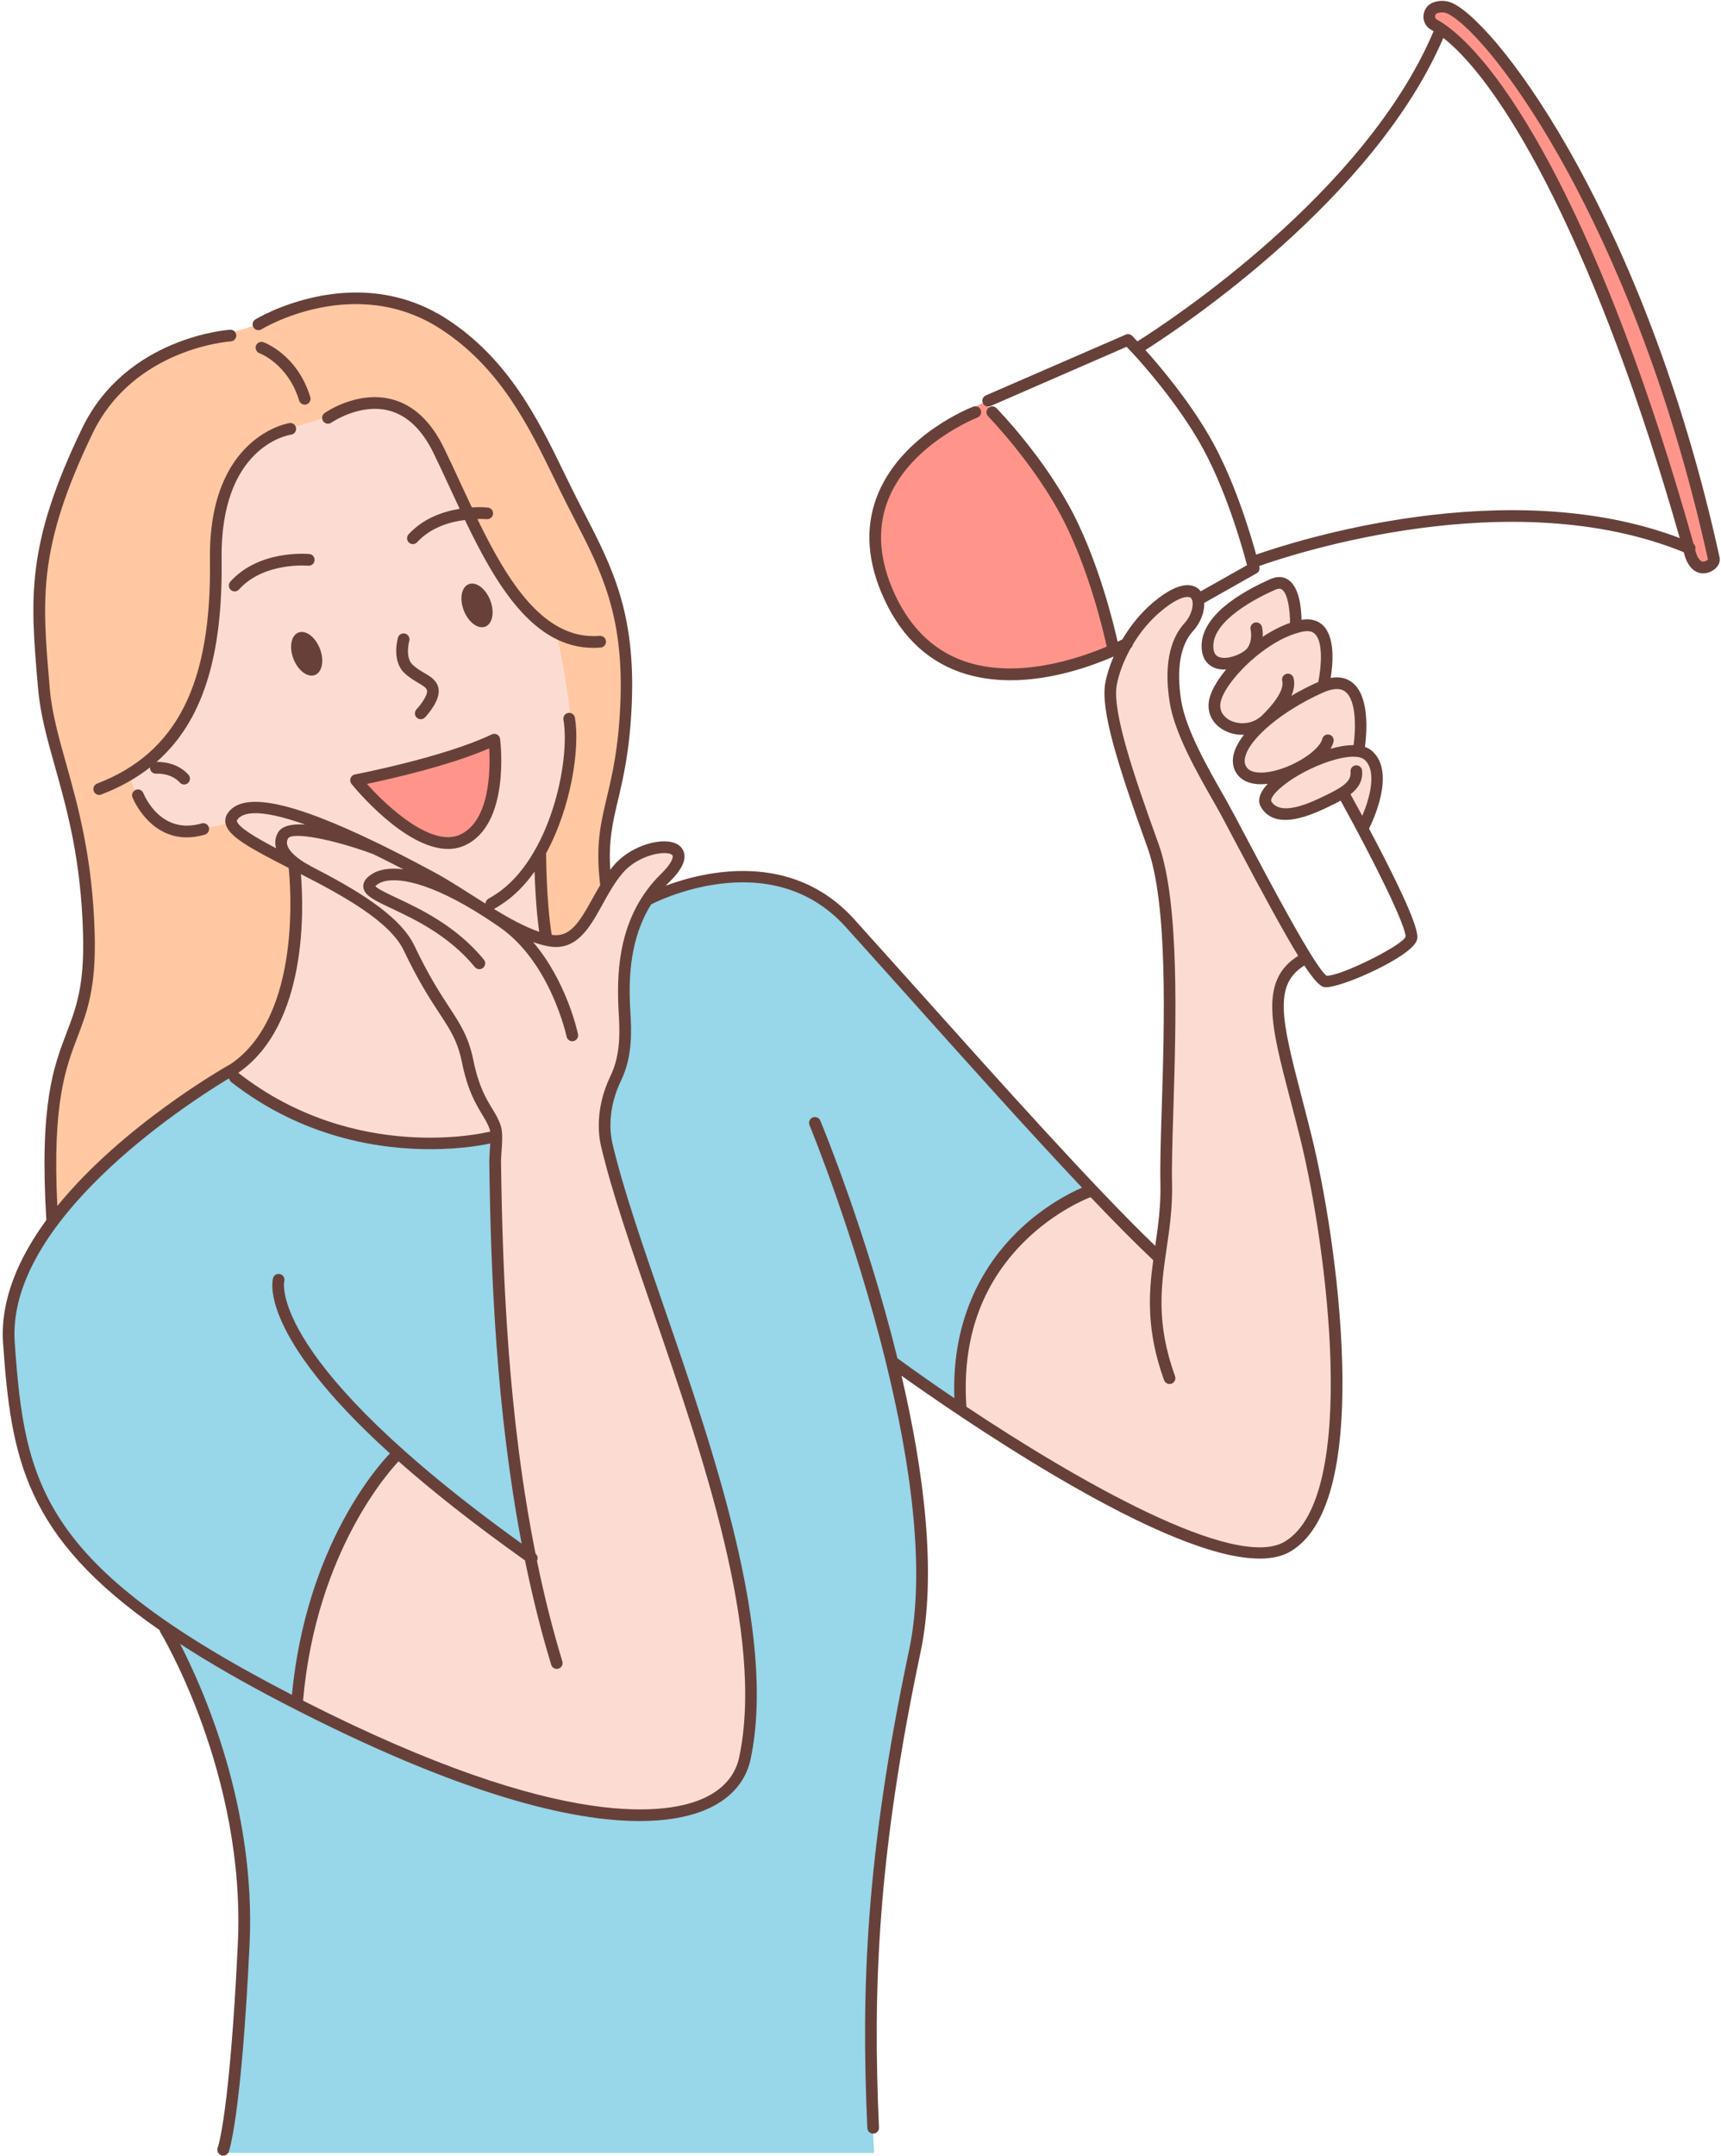 <?xml version="1.0" encoding="UTF-8"?>
<!DOCTYPE svg PUBLIC '-//W3C//DTD SVG 1.0//EN'
          'http://www.w3.org/TR/2001/REC-SVG-20010904/DTD/svg10.dtd'>
<svg height="2589.0" preserveAspectRatio="xMidYMid meet" version="1.0" viewBox="-3.3 -0.9 2068.2 2589.0" width="2068.2" xmlns="http://www.w3.org/2000/svg" xmlns:xlink="http://www.w3.org/1999/xlink" zoomAndPan="magnify"
><g id="change1_1"
  ><path d="M2027.8,663.7c-0.6-2.2-1.2-4.5-1.9-6.7c-99.3-354-217.3-568.5-297.7-623.2c-2.8-1.9-5.6-3.6-8.3-5.2 c-8.5-4.7-7.3-17.3,1.9-20.4c2.5-0.8,5-1.3,7.6-1.3c3.7,0,7.4,0.9,10.7,2.6c57.7,29.8,229.2,265.7,316,660.3c1,4.6-3.8,8.6-8.2,10 c-1.6,0.5-3,0.8-4.4,0.8C2035.5,680.7,2030.3,672.8,2027.8,663.7z M1180.8,482.7l-0.3-0.8c-9.1,4-178.4,80.8-118.4,225.7 c62.5,150.9,221.5,95.2,272.9,72.4l-0.7-2.3c0,0-17-85.1-53-156.1c-34.7-68.3-101.4-138.4-101.4-138.4L1180.8,482.7z M424.7,936 c0,0,76.4,94.7,127.4,72c51-22.7,38.7-120.7,38.7-120.7C532.7,915.4,424.7,936,424.7,936z" fill="#FF958A"
  /></g
  ><g id="change2_1"
  ><path d="M395.9,498.8c18.7-10.7,86.7-43.3,127.8,40.7c38.7,79.1,77.5,185.5,142.4,219.5l-1.6,1.2 c0,0,23.1,103.5,18.3,141.6l-1.2-0.1c-2.8,37.7-15,84.6-36.9,122.8l1.1,0.6c0,0,0,58.7,7.3,101.4l-0.3,1.3c1.7,0.4,3.4,0.7,5,1 c34.7,5.8,46.9-32.1,67.5-65.7l-0.5-0.3c-11-87.1,19-100.1,24-218.1c5-118.1-29-172.1-65-243.2s-69-158.1-154.1-213.1 c-99.3-64.3-203.4-10.7-220.4-1.1c0,0-0.1,0-0.1,0c-23.2,9.5-50.6,14.8-56.5,15.9l0.3,1.8c-36.6,7.2-112.9,31.5-151.6,111.8 c-67.7,140.6-61,202.8-52,308.9c6.6,77.8,50,147.1,54,295.2s-59,102.1-44,344.2l1,0.7c65.6-87.6,172.2-156,205.1-175.9l0,0.1 c109.4-56.7,84.7-250.8,84.7-250.8l0.8-1.6c-39.6-20.2-73.4-37.6-76.9-50.9l-51.1,9.3c-43.8,1.8-60.7-41.6-60.7-41.6l-1-0.7 c-3.2-7.8-5.8-15.5-8.5-23.9c76.9-46.4,104.8-132.5,103-258.5c-1.6-119.6,58.7-147.7,80.1-154.2l4.4-1.1 C356.9,511.3,378.1,505.2,395.9,498.8z" fill="#FFC8A2"
  /></g
  ><g id="change3_1"
  ><path d="M1499.3,783.9c-0.9,0.8-1.8,1.5-2.6,2.3c-14.4,11-48.4,19.3-48.8-10.6c-0.5-30.5,38.5-55.4,68.6-69.9 c3.5-1.7,6.8-3.2,10-4.6c29.5-13.1,27.7,47.4,27.5,51.3C1535.6,757.7,1516.1,769.7,1499.3,783.9z M1586.9,823.2L1586.9,823.2 c0,0,19.5-81.1-25.5-72.6c-2.5,0.5-5,1.1-7.5,1.8c-18.3,5.3-37.9,17.3-54.6,31.5c-0.7,0.8-1.6,1.6-2.6,2.3 c-21.9,19.1-38.5,41.7-40.3,57c-3.4,28.3,36.7,42.4,60.5,21.5l0.5,0.6c17.4-14.8,40.6-29.2,66.1-40.6 C1584.6,824.1,1585.8,823.6,1586.9,823.2z M1559.1,921.1c23.8-12.8,52.2-22.2,70.2-19.6l0.2-1.3c0,0,17.3-100.2-42.5-77 c-1.1,0.4-2.3,0.9-3.5,1.4c-25.5,11.4-48.7,25.8-66.1,40.6c-26.3,22.5-39.5,45.7-27.5,60.5c11.9,14.6,43.7,8.1,68.8-5.3 L1559.1,921.1z M1611.5,952.7c0,0,9.4,16.9,21.8,40.2l2.2-1.2c0,0,32-61,6-85.1c-3-2.8-7.2-4.5-12.2-5.2 c-17.9-2.6-46.4,6.8-70.2,19.6c-26.7,14.4-47.4,33.2-40.7,44.2c15,24.3,56.5,4,74-4.5c5.7-2.8,11.6-5.6,16.7-8.8L1611.5,952.7z M645.8,1025.1l-1.1-0.6c-12.9,22.6-29.2,42.1-48.9,54.9c-2.8,1.8-5.8,3.6-8.8,5.3l-10.3,5.9c2.1,1.3,4.2,2.6,6.4,4 c24.4,15,49,28.5,69.8,33.3l0.3-1.3C645.8,1083.8,645.8,1025.1,645.8,1025.1z M256,671.1c1.8,126-27.1,211.9-104,258.2 c2.7,8.4,5.9,17.7,9,25.5l1.4-0.6c0,0,17.5,45.3,61.2,43.5l50.9-10.6c-0.7-2.3-0.4-4.6,0.9-6.7c18.7-30.3,107.3,6,173,38 c29.2,14.2,53.9,27.7,65.8,34.1c16.3,8.7,35.3,21.1,54.8,33.5c0.2,0.1,0.3,0.2,0.5,0.3c2.3,1.4,4.6,2.8,6.9,4.3l10.3-5.9 c3-1.7,6-3.5,8.8-5.3c19.7-12.8,36-32.3,48.9-54.9c21.9-38.2,34.2-85.2,36.9-122.8l1.2,0.1c6-39-17-142.1-17-142.1l0.3-0.6 c-65-34-103.7-140.4-142.4-219.5c-41.1-84-109.2-52.5-127.9-41.7c-17.8,6.4-41.1,13-57.4,17.5l0.2,0.6 C317.2,522.3,254.4,551.5,256,671.1z M424.7,936c0,0,108.1-20.7,166.1-48.7c0,0,12.3,98.1-38.7,120.7 C501,1030.8,424.7,936,424.7,936z M448.5,1018.5L448.5,1018.5c-65.6-32.1-154.3-68.3-173-38c-1.3,2.1-1.6,4.4-0.9,6.7 c3.5,13.4,36.9,30.1,76.5,50.4c4.1,2.1,8.3,4.2,12.6,6.4l0.1-0.2c-6.8-3.6-37.7-21.2-27.2-40.8 C347.9,981.6,443.9,1016.8,448.5,1018.5z M363.7,1043.8c50.6,26,107.2,57.4,124.7,94c38.7,81.5,60.4,87.1,70.4,136.1 c10,49,26.1,58.8,33,79.1c3.3,9.7-0.1,30.8,0,41c1.6,121.7,7,300.6,42.2,475c-65.6-46.4-117-87.5-157.3-123.4l-5,2.6 c0,0-102.1,100.1-118.1,296.2l-0.5,1c360.7,184.3,520.9,150.5,538.8,65.1c44-210.1-123-552.7-166.1-736.5c-4.6-19.7-4-49,11-80.1 c15-31,11-65.2,10-87.1c-1.5-33.6-0.5-84.5,28.6-128.4c5.7-8.5,12.4-16.8,20.4-24.7c49-48-25-47-56-11c-5.4,6.3-10.2,13.2-14.5,20.3 c-20.7,33.7-32.8,71.5-67.5,65.7c-1.6-0.3-3.3-0.6-5-1c-20.9-4.8-45.4-18.3-69.8-33.3c-2.2-1.3-4.3-2.6-6.4-4 c-2.3-1.4-4.6-2.9-6.8-4.3c-0.2-0.1-0.3-0.2-0.5-0.3c-19.6-12.4-38.5-24.8-54.8-33.5c-11.9-6.4-36.6-19.8-65.8-34.1l0,0 c-4.6-1.7-100.6-36.8-111.9-15.7c-10.5,19.6,20.4,37.2,27.2,40.8L363.7,1043.8z M1388.3,1508.1c-22.3-20.8-49.8-48.8-80.2-80.8 l-2.8,2.7c0,0-168.1,60-154.1,259.2l-1.3,1.9c117.3,78.6,326.7,206.2,394.5,165.2c96.1-58,52-368.2,22-490.3s-58-186.4,0-216.5 l0.1-0.1c-32.7-51.9-87.1-159.3-102.2-185.7c-20-35-49-84.4-55-122.1c-7-43.5,0.5-72.6,16-89.6c9.1-9.9,13.3-23.7,11.1-32.9 c-3-12.7-17.8-17-48.2,7.9c-16.1,13.2-28.7,29.3-37.9,45.5c-10,17.5-16.1,34.8-18.4,48.4c-5.5,31.5,16.3,99.4,50.4,193.5 s14,323.5,16,405.6c0.8,32.5-4.1,60.4-8,88.3L1388.3,1508.1z M593.2,1365.1c0-4.7-0.4-9-1.4-12.1c-6.9-20.3-23-30-33-79.1 c-10-49-31.7-54.6-70.4-136.1c-17.5-36.7-74-68-124.7-94c-4.2-2.1-8.4-4.3-12.6-6.4l-0.8,1.6c0,0,23.7,187-78.8,247.6 C396.7,1392.1,543.4,1375,593.2,1365.1z" fill="#FCDCD2"
  /></g
  ><g id="change4_1"
  ><path d="M1045.6,2554.8l1.5,30H263.8c7.9-41.3,19.6-120.4,25.8-250.2c10-208.1-94.1-378.3-94.1-378.3l1.2-1.8 c38.7,26.5,85.7,54.2,142.9,83.8c4.6,2.4,9,4.7,13.5,7c360.7,184.3,520.9,150.5,538.8,65.1c44-210.1-123-552.7-166.1-736.5 c-4.6-19.7-4-49,11-80.1c15-31,11-65.2,10-87.1c-1.5-33.6-0.5-84.5,28.6-128.4l1.1,0.7c0,0,145.4-77.4,241.5,28.7 c79.3,87.6,197.9,222.3,290,319.5l-2.8,2.7c0,0-168.1,60-154.1,259.2l-1.3,1.9c-45.5-30.5-77.2-53.6-81.3-56.6 c28.9,117.8,48.4,249.4,27.5,347.9c-50,236.2-58,396.3-50,572.4L1045.6,2554.8z M591.8,1394c-0.1-7,1.5-18.9,1.4-28.9 c-49.8,9.9-196.5,27-321.7-78.4c-1.9,1.1-3.9,2.2-5.9,3.3l0-0.1c-33,19.9-139.6,88.3-205.1,175.9c-33.7,45-56.6,95.2-53,146.4 c9.7,137.7,24.7,229.8,189.4,342.4v0c38.7,26.5,85.7,54.2,142.9,83.8c4.6,2.4,9,4.7,13.5,7l0.5-1c16-196.1,118.1-296.2,118.1-296.2 l5-2.6c40.3,36,91.8,77.1,157.3,123.4C598.8,1694.6,593.3,1515.7,591.8,1394z" fill="#98D6EA"
  /></g
  ><g id="change5_1"
  ><path d="M344.6,507.2c3.9-0.5,7.4,2.1,7.9,6c0.5,3.8-2.1,7.4-5.9,7.9c-3.5,0.5-85.4,14.2-83.6,149.9 c1.6,116.7-22.9,194.8-78.2,243.2c5.4-0.2,25,0.4,38.4,15.4c2.6,2.9,2.3,7.3-0.5,9.9c-1.3,1.2-3,1.8-4.7,1.8c-1.9,0-3.8-0.8-5.2-2.3 c-10.8-12-28.1-10.7-28.2-10.7c-3.8,0.3-7.2-2.5-7.6-6.4c0-0.4,0-0.8,0-1.2c-16.9,13.3-36.4,24.1-58.6,32.6 c-0.8,0.3-1.7,0.5-2.5,0.5c-2.8,0-5.5-1.7-6.5-4.5c-1.4-3.6,0.4-7.7,4-9.1c95.9-36.9,137.7-119.8,135.6-269 C247,522.6,343.7,507.3,344.6,507.2z M239.1,988c-49.5,14.5-69.2-34.2-70.1-36.3c-1.4-3.6-5.4-5.4-9.1-4c-3.6,1.4-5.4,5.4-4,9.1 c0.2,0.5,19.1,48,65.2,48c6.7,0,14-1,21.8-3.3c3.7-1.1,5.8-5,4.8-8.7C246.7,989.1,242.8,987,239.1,988z M483.7,760.1 c-3.7-1.1-7.6,1-8.7,4.7c-0.3,1.1-8.1,28.1,8,42.9c5.7,5.3,11.7,8.8,16.4,11.6c6.5,3.8,9.9,6,10.5,9.3c0.9,4.9-6.8,16.2-12.7,22.5 c-2.6,2.8-2.5,7.2,0.3,9.9c1.4,1.3,3.1,1.9,4.8,1.9c1.9,0,3.7-0.7,5.1-2.2c3.2-3.4,18.8-20.8,16.3-34.6c-1.8-9.8-9.6-14.4-17.1-18.8 c-4.6-2.7-9.4-5.5-14-9.8c-8-7.4-5.6-23.2-4-28.7C489.5,765.1,487.4,761.2,483.7,760.1z M368.5,664.5c-2.4-0.2-60.4-5.4-95,33.2 c-2.6,2.9-2.3,7.3,0.5,9.9c1.3,1.2,3,1.8,4.7,1.8c1.9,0,3.8-0.8,5.2-2.3c29.8-33.2,82.6-28.7,83.2-28.6c3.8,0.4,7.3-2.5,7.6-6.3 C375.1,668.2,372.3,664.8,368.5,664.5z M581.5,622.6c3.9,0.4,7.3-2.4,7.7-6.2c0.4-3.8-2.3-7.3-6.2-7.7c-0.8-0.1-8.4-0.9-19.3-0.2 c-4.5-9.5-8.9-19.1-13.3-28.5c-7-15.3-13.7-29.7-20.5-43.5c-15.6-31.8-36.6-51.2-62.5-57.9c-41.2-10.6-79,15.4-80.6,16.6 c-3.2,2.2-3.9,6.6-1.7,9.8c2.2,3.2,6.6,3.9,9.8,1.7c0.3-0.2,34.1-23.5,69.1-14.5c21.7,5.6,39.7,22.6,53.4,50.5 c6.7,13.7,13.4,28.1,20.4,43.3c3.7,8,7.5,16.1,11.3,24.2c-19.4,3.1-43.4,11.1-61.4,30.6c-2.6,2.8-2.4,7.3,0.4,9.9 c1.3,1.2,3,1.9,4.7,1.9c1.9,0,3.8-0.8,5.2-2.3c16.5-17.9,39.6-24.5,57.4-26.7c37.5,78.3,82.3,153.6,154.4,153.6 c2.8,0,5.7-0.1,8.7-0.4c3.9-0.3,6.7-3.7,6.4-7.6c-0.3-3.9-3.7-6.7-7.6-6.4c-66.9,5.4-110.3-65-146.9-140.3 C577,622.2,581.3,622.6,581.5,622.6z M423.3,929.2c1.1-0.2,107.8-20.8,164.4-48.1c2-1,4.4-0.9,6.4,0.2c2,1.1,3.3,3,3.6,5.3 c0.5,4.2,12.4,103.5-42.8,128c-6.3,2.8-13,4.1-19.8,4.1c-52.3,0-113.1-74.5-116-78.1c-1.5-1.9-2-4.5-1.1-6.8 C418.9,931.3,420.9,929.6,423.3,929.2z M437.7,940.6c25.2,28.2,77.7,76.2,111.5,61.1c36.8-16.4,36.8-79.5,35.4-103.8 C536.7,918.8,465.6,934.7,437.7,940.6z M355.3,758.8c-8.8,3.4-11.4,17.6-5.9,31.7c5.5,14.1,17,22.7,25.8,19.3 c8.8-3.4,11.4-17.6,5.9-31.7C375.6,764,364.1,755.4,355.3,758.8z M579.9,751.7c8.8-3.4,11.4-17.6,5.9-31.7 c-5.5-14.1-17-22.7-25.8-19.3c-8.8,3.4-11.4,17.6-5.9,31.7C559.6,746.5,571.1,755.1,579.9,751.7z M313.3,410.1 c-3.6-1.3-7.7,0.6-9,4.2c-1.3,3.6,0.6,7.7,4.2,9c0.3,0.1,34.2,12.7,47.7,56.8c0.9,3,3.7,5,6.7,5c0.7,0,1.4-0.1,2-0.3 c3.7-1.1,5.8-5,4.7-8.7C354.1,425.2,314.9,410.7,313.3,410.1z M2050.1,686.6c-2.2,0.7-4.4,1.1-6.6,1.1c-3.1,0-6.1-0.7-8.8-2.2 c-7.8-4.2-11.7-13.1-13.6-19.8c-0.3-1.1-0.6-2.3-1-3.4c-207-84.3-469,2-510.2,16.6c0.1,0.5,0.2,1,0.3,1.1c0.7,3-0.6,6.2-3.4,7.7 l-62.9,35.5c0.4,10.8-4.3,23.8-13.4,33.7c-15.4,16.9-20.4,45.8-14.3,83.7c5.6,34.8,32.2,81.2,51.6,115.1l2.6,4.6 c4.8,8.5,13.4,24.7,24.3,45.3c26.9,50.9,82.7,156.2,96.2,165.4c16.1,0.7,88.6-34.9,94.9-46.6c0.9-12.8-38.4-92.1-78-163.7 c-4.1,2.3-8.4,4.3-12.4,6.3c-19.6,9.5-64.8,31.5-83.1,1.9c-3.6-5.8-4.6-15.2,7.9-28.4c-2.8,0.3-5.6,0.5-8.2,0.5 c-12.3,0-21.8-3.7-27.7-10.9c-5.6-6.9-7.4-15.5-5.1-25.1c1.8-7.4,6.1-15.3,12.4-23.5c-0.7,0-1.4,0.1-2,0.1c-7,0-14.1-1.5-20.5-4.7 c-14.2-7-21.6-19.9-19.8-34.6c1.3-11.1,9.2-25.1,20.9-39.2c-0.8,0-1.6,0.1-2.4,0.1c-3.4,0-6.7-0.4-9.8-1.4c-6.3-2-17-8-17.3-26.1 c-0.5-36.5,44.7-64.2,82.7-81.1c10.1-4.5,17.3-2,21.6,0.9c13.1,9,15.6,33.7,15.8,48c13.7-2.3,22,2.7,26.5,7.4 c13.9,14.6,11.3,45.4,8.5,62.4c10.2-1.8,18.9,0,25.9,5.4c21.4,16.6,17.4,61.5,15.3,77.5c3.5,1.2,6.5,2.9,9.1,5.3 c28.5,26.3-0.7,85.8-4.2,92.8c6,11.2,12.5,23.6,18.9,36.2c43.8,86,40.2,94.2,38.1,99c-8.8,20.2-93.2,57.4-110.4,55.2 c-5.2-0.6-12.4-7.9-24.3-26c-36.8,22.8-27.9,63.5-3.8,155.8c4.1,15.7,8.3,31.9,12.7,49.7c15.1,61.3,33.7,169,36.5,270.7 c3.4,124.1-17.3,200.6-61.7,227.3c-9.7,5.9-22.2,8.8-37.4,8.8c-51,0-132.7-32.8-243.9-98.1c-80.4-47.2-154.7-98.9-186.5-121.5 c26.5,113.4,42.9,237.4,22.8,332.3c-51.8,244.6-57.4,405-49.9,570.6c0.2,3.9-2.8,7.1-6.7,7.3c-0.1,0-0.2,0-0.3,0 c-3.7,0-6.8-2.9-7-6.7c-7.6-166.7-1.9-328.1,50.2-574.1c20.5-96.7,1.2-226.9-27.5-343.9c-0.4-0.8-0.6-1.7-0.6-2.6 c-37.6-152.3-90.6-281.6-91.6-283.9c-1.5-3.6,0.2-7.7,3.8-9.2c3.6-1.5,7.7,0.2,9.2,3.8c3.9,9.3,55.8,135.8,92.7,285.4 c18.3,13.4,41.7,29.9,68.4,48c-3.7-99.1,38-162.6,74.4-198.7c32.5-32.2,65.8-48.5,79-54.2c-64.4-68.2-140.6-153.2-206.1-226.4 c-28.2-31.5-54.9-61.2-78.1-86.9c-91.3-100.9-231.6-28-233-27.2c-0.2,0.1-0.4,0.2-0.6,0.3c-25.3,40.4-26.9,87-25.4,121 c0.1,2.4,0.3,5,0.4,7.6c1.3,22.6,3,53.6-11.1,82.8c-17.1,35.4-13,64.5-10.5,75.4c12.6,53.8,36.4,122.6,61.6,195.5 c60.6,175.5,136,393.9,104.6,544c-5.4,25.8-22.5,46.2-49.3,58.9c-17.5,8.3-44.4,15.7-84.3,15.7c-80.1,0-212.8-29.8-428.8-141.9 c-47.8-24.8-88.5-48.3-123.3-70.9c27,52.2,91.5,195.5,83.5,361.2c-9.9,206.9-24.5,247.4-25.1,249c-1.1,2.8-3.7,4.5-6.6,4.5 c-0.8,0-1.7-0.1-2.5-0.5c-3.6-1.4-5.4-5.4-4.1-9c0.6-1.6,14.5-42.1,24.2-244.7c9.8-203.6-92-372.6-93-374.3c-0.5-0.9-0.8-1.8-1-2.7 C25.9,1844.2,10.1,1749.9,0.4,1612.7c-3.7-52.2,18.7-102.8,52-148.3c-8.5-138.9,8.8-184.4,24.2-224.6 c11.6-30.4,21.6-56.7,19.9-118.8c-2.4-89.6-19.1-149-33.8-201.4c-9.4-33.5-17.6-62.5-20.2-93.4L42,821 c-8.9-104.3-14.2-167.3,53.2-307.2c53.2-110.5,176.8-118.6,178-118.7c3.9-0.2,7.2,2.7,7.4,6.6c0.2,3.9-2.7,7.2-6.6,7.4 c-1.2,0.1-116.6,7.9-166.2,110.8c-65.7,136.5-60.5,198-51.8,300l0.4,5.3c2.5,29.6,10.5,58,19.7,90.8 c14.2,50.6,31.9,113.5,34.4,204.8c1.8,64.9-9.2,93.7-20.8,124.1c-14.2,37.2-30.2,79.3-24.1,202.6c78.1-96.1,199-165.2,206.7-169.6 c0.2-0.1,0.5-0.2,0.7-0.3c87.3-57.8,72.4-219.4,70.6-236.1c-45.4-23.2-71.4-37.2-75.6-52.3c-1.2-4.3-0.6-8.6,1.7-12.4 c17.1-27.6,75.2-16.5,181.3,35.1c0.1,0,0.2,0.1,0.3,0.1c0.5,0.2,1,0.4,1.4,0.7c18.7,9.1,38.8,19.5,60.5,31.1l4.7,2.5 c13.5,7.2,28.6,16.8,44.5,26.9c4.8,3,9.7,6.1,14.6,9.2c1,0.6,2.1,1.3,3.1,1.9c0.1-2.4,1.4-4.6,3.6-5.9c2.9-1.6,5.7-3.3,8.5-5.1 c65.6-42.5,90.1-160.1,81.6-209.9c-0.7-3.8,1.9-7.4,5.7-8.1c3.8-0.6,7.4,1.9,8.1,5.7c6.2,36.6-4.4,107.5-34.7,163 c0,0.3,0.1,0.6,0.1,1c0,0.6,0.1,55.6,6.7,96.9c21.8,3.3,32.8-14.3,48.8-43.2c3.1-5.5,6.2-11.1,9.5-16.6c-5.8-47.3,0.3-73,8-105.4 c6.5-27.5,13.9-58.7,16.2-112.4c4.5-106.1-23.1-159.7-55.1-221.7c-3-5.9-6.1-11.9-9.2-18c-5-9.8-9.8-19.7-14.9-30.2 c-30.5-62.7-65.1-133.8-136.8-180.2c-103.7-67.1-214.2-0.3-215.3,0.4c-3.3,2-7.6,1-9.6-2.3c-2-3.3-1-7.6,2.3-9.6 c1.2-0.7,119.2-72.1,230.3-0.3C608.5,431,644,504,675.3,568.3c5.1,10.4,9.9,20.3,14.8,30c3.1,6.1,6.2,12,9.2,17.9 c32.9,63.8,61.3,118.9,56.6,228.7c-2.3,55-10.2,88.3-16.5,115c-6.4,27-11.6,49.1-9.3,83.8c1.5-1.9,2.9-3.8,4.5-5.6 c18.5-21.5,50.6-31.7,68.9-27.7c10.7,2.3,14.1,8.8,15.1,12.5c2.8,9.7-3,21.4-17.8,35.8c-1.4,1.3-2.7,2.7-4,4.1 c46.3-17.2,151.3-42.7,226.4,40.3c23.2,25.7,49.9,55.4,78.1,86.9c95.1,106.2,212.6,237.4,283.7,305.4c3.4-23.5,6.9-47.9,6.2-75.2 c-0.5-21.5,0.4-52.8,1.6-89.1c3.2-103.8,7.6-245.9-17.2-314.3c-36.3-100.5-56.3-164.9-50.7-197c1.7-9.6,5.1-20.7,10.1-32.2 c-25.7,11.2-73.4,28.5-123.9,28.5c-20.2,0-40.9-2.8-60.8-9.8c-42.7-15.1-74.5-47.4-94.7-96.1c-17.8-42.8-18.8-83.1-3-119.8 c30.1-70.2,110.3-101.6,113.7-102.9c3.6-1.4,7.7,0.4,9,4c1.4,3.6-0.4,7.7-4,9.1c-0.8,0.3-78.2,30.7-105.9,95.4 c-14.2,33-13.1,69.6,3.1,108.8c18.6,44.8,47.7,74.5,86.4,88.2c62.7,22.2,136.3-2.3,171.8-17.3c-3.4-15.9-20.4-89.4-51.7-151.2 c-33.8-66.6-90.3-124.8-90.8-125.4c-2.7-2.8-2.7-7.2,0.1-9.9c2.8-2.7,7.2-2.7,9.9,0.1c2.4,2.4,58.6,60.3,93.3,128.8 c30.4,60,47.6,130.6,52.3,151.7c2.5-1.2,4.4-2.1,5.7-2.8c9.7-16.4,22.5-32.5,38.3-45.5c33-27.1,48.2-20.3,54.4-13.9 c0.5,0.5,0.9,1.1,1.4,1.7l55.7-31.4c-5.2-20-26-94.4-58-149.1c-27-46.2-62.4-86.9-79.6-105.7c-0.3-0.2-0.5-0.5-0.8-0.8 c-2.6-2.8-4.7-5-6.3-6.7L1187,486.8c-3.5,1.5-7.7-0.1-9.2-3.6c-1.5-3.5,0.1-7.7,3.6-9.2l168.1-73c2.6-1.2,5.7-0.6,7.8,1.5 c0.1,0.1,2.4,2.4,6.3,6.6c36.9-23.2,273.6-177.9,355.9-372.5c-1-0.6-2-1.2-2.9-1.7c-6.4-3.6-9.9-10.3-9.2-17.5 c0.7-7.3,5.4-13.3,12.3-15.6c7.8-2.7,16.5-2.1,23.9,1.7c57.6,29.7,231.3,263.3,319.6,665C2064.9,677,2057.9,684,2050.1,686.6z M590.3,1090.8C590.3,1090.8,590.3,1090.8,590.3,1090.8c18.8,11.4,37.7,21.8,54.4,27.4c-3.6-25.3-5-53.6-5.6-72.3 c-11.2,15.8-24.4,29.4-39.6,39.3C596.6,1087.1,593.5,1089,590.3,1090.8z M328.5,1017.9c-1.8-6.3-1.2-12.6,2-18.4 c4.6-8.7,17.2-11.1,32.9-10.1c-58-20.6-76.4-14-81.8-5.3c-0.3,0.4-0.3,0.7-0.2,1.2C283.5,993,304.6,1005.3,328.5,1017.9z M283,1287.6c0.1,0.1,0.2,0.1,0.2,0.1c141.1,110,299.2,71.2,300.8,70.8c0.6-0.1,1.2-0.2,1.8-0.2c-0.2-1.2-0.4-2.3-0.7-3.1 c-2.1-6.3-5.4-11.6-9.1-17.8c-7.7-12.8-17.3-28.7-24.1-62.1c-5.2-25.7-13.9-39-27.1-59.1c-11.2-17.1-25.2-38.5-42.8-75.4 c-16.7-35.2-73.7-66.3-123.7-91.9C361.7,1089.3,366.8,1229.7,283,1287.6z M342.8,2032.2c1.6,0.8,3.1,1.6,4.7,2.4 c17.4-180.2,105-276.7,117.8-289.9c-158.1-143.3-141.4-207.4-140.4-210.7c1.1-3.7,5.1-5.8,8.7-4.6c3.7,1.1,5.7,5,4.7,8.6 c-0.4,1.6-19.4,96.1,285.3,315c-30.6-160.5-37.2-324.9-38.9-459c0-3.6,0.3-8.2,0.6-13c0.2-2.7,0.4-5.6,0.6-8.6 c-6.6,1.5-33.6,6.9-72.3,6.9c-61.9,0-153.6-14-239-80.6c-1.4-1.1-2.3-2.7-2.6-4.4c-1.1,0.6-2.1,1.2-3.2,1.8c-0.1,0-0.1,0-0.2,0.1 c-50.2,30.6-264.5,170.1-254.2,315.4C26.4,1782.3,46.5,1878.5,342.8,2032.2z M791,1048.8c12.6-12.3,14.8-19.6,14.1-22 c-0.5-1.6-3.7-2.4-4.6-2.6c-12.4-2.7-39.5,4.8-55.3,23.2c-9.8,11.3-17.3,25-24.6,38.2c-15.1,27.4-30.8,55.7-63.9,50.2 c-6.2-1-12.6-2.9-19.3-5.2c40.2,47.1,53.3,107.5,53.9,110.6c0.8,3.8-1.6,7.5-5.4,8.3c-0.5,0.1-1,0.2-1.4,0.2c-3.2,0-6.2-2.3-6.9-5.6 c-0.2-0.9-19.2-88.9-80.4-131.4c-6.6-4.6-12.9-8.8-19-12.7c-3.8-2.4-7.7-4.8-11.5-7.2c-62.5-37.8-100.9-41.7-115.7-32 c-1.8,1.2-2.8,2.1-3.3,2.6c2.9,3.4,15.5,9.3,25.7,14.1c28.5,13.4,71.6,33.7,104.8,74.1c2.5,3,2,7.4-1,9.9c-3,2.5-7.4,2-9.9-1 c-31.2-37.9-72.5-57.4-99.9-70.3c-20.8-9.8-33.3-15.7-34.1-25.9c-0.6-8.2,7.3-13.5,10-15.2c9.3-6.1,22.3-8,38.2-5.9 c-12.9-6.7-25-12.8-36.3-18.3c-49.3-18.2-97.9-27.1-102.4-18.7c-1.5,2.8-1.7,5.4-0.7,8.4c3.4,10.5,20.4,20.8,26.1,23.5 c0.6,0.3,1.1,0.7,1.6,1.1c50.7,26.1,106.8,57.8,124.9,95.7c17.2,36.1,30.8,57,41.8,73.8c13.5,20.7,23.3,35.6,29.1,63.9 c6.3,31,15.2,45.8,22.4,57.6c4,6.6,7.8,12.9,10.4,20.6c2.7,8,1.8,20.4,1,31.4c-0.3,4.5-0.6,8.8-0.6,11.8 c1.8,137.5,8.6,307.1,41.5,471.1c2.5,2.1,3.2,5.7,1.7,8.5c8.4,40.9,18.5,81.4,30.5,120.9c1.1,3.7-1,7.6-4.7,8.7 c-3.7,1.1-7.6-1-8.7-4.7c-12.5-41-22.8-83-31.5-125.3c-62.5-44.4-112.3-84-151.9-119c-9.3,9.7-99.1,107.6-114.8,287.4 c316.9,161.1,442.8,135.5,482.6,116.7c23.1-10.9,37.1-27.5,41.6-49.1c30.7-146.4-44.1-362.7-104.1-536.6 c-25.3-73.2-49.2-142.4-62-196.9c-2.9-12.3-7.6-45.3,11.5-84.7c12.5-25.9,10.9-54.8,9.7-75.9c-0.2-2.7-0.3-5.4-0.4-7.8 C737.9,1162.7,741,1097.7,791,1048.8z M1492.1,780.9c0.8-0.7,1.6-1.4,2.5-2.1c0.4-0.4,0.8-0.9,1.1-1.3c6.9-9.6,3.9-22.1,3.9-22.2 c-0.9-3.7,1.3-7.5,5.1-8.5c3.7-0.9,7.5,1.3,8.5,5c0.1,0.4,1.3,5.4,1,12.1c10.7-7.1,21.9-12.9,32.8-16.7c0-15.3-2.7-35.3-9.8-40.1 c-0.8-0.5-2.9-2-8,0.3c-22.5,10-74.8,36.6-74.4,68c0.1,9.6,4.3,12,7.5,13C1471.4,791.3,1485.1,786.1,1492.1,780.9z M1513.5,858.2 c25.1-24.6,25.3-37,24.1-41.2c-1-3.7,1.3-7.6,5-8.6c3.8-1,7.6,1.2,8.6,5c1.7,6.4,0.8,13.6-2.6,21.4c10-5.9,20.7-11.5,32-16.5 c0.1,0,0.2-0.1,0.3-0.1c3.8-18.3,5.9-47.4-3.6-57.4c-1.2-1.2-4.8-5.1-14.6-3.2c-1.8,0.3-3.6,0.8-5.4,1.3c-0.9,0.5-1.9,0.7-2.9,0.8 c-17,5.2-34.5,16.2-49.7,28.9c-1.1,1.1-2.4,2.3-3.9,3.4c-20.6,18.3-35.9,39.3-37.5,52.1c-1.5,12.3,8,18.4,12.1,20.4 C1485.6,869.4,1501.8,869.6,1513.5,858.2z M1526.8,925.2c26.5-6,55.6-25.2,58.9-38.6c0.9-3.8,4.7-6.1,8.4-5.2 c3.8,0.9,6.1,4.7,5.2,8.4c-0.7,2.9-2,5.8-3.7,8.6c9.8-2.8,19.3-4.4,27.8-4.4c2.4-17.8,3.9-53.4-10-64.2c-5.9-4.6-15-4.2-27,1.2 c-47.8,21.3-87.9,54.5-93.3,77.3c-1.3,5.3-0.5,9.5,2.3,13C1500.1,927.2,1511.6,928.6,1526.8,925.2z M1619.7,953.1 c2.7,4.9,7.7,14.1,14.1,25.8c8.4-19.7,18.2-53.1,3-67.1c-13.8-12.7-70.1,7.7-99.2,31.8c-11.7,9.6-14.3,16.1-13.1,18 c11.6,18.8,48.8,0.8,64.7-7c19.4-9.4,31.8-16.4,30.5-28.6c-0.4-3.8,2.3-7.3,6.2-7.7c3.8-0.4,7.3,2.3,7.7,6.2 C1634.8,937.1,1628.6,946.1,1619.7,953.1z M1428,717.4c-2.6-2.7-13.2-3-35.3,15.1c-14.2,11.7-25.8,26-34.6,40.7 c-0.3,1.7-1.2,3.3-2.6,4.4c-8.8,15.7-14.5,31.6-16.8,44.6c-5.6,32,21.7,111.4,50.1,189.9c25.6,70.9,21.2,214.6,18,319.5 c-1.1,36.1-2.1,67.2-1.6,88.3c0.7,28.8-2.9,54-6.5,78.4c-6.7,46.1-13,89.6,10.1,153.6c1.3,3.6-0.6,7.7-4.2,9 c-0.8,0.3-1.6,0.4-2.4,0.4c-2.9,0-5.6-1.8-6.6-4.6c-21.4-59.4-18.6-103.2-13-144.1c-21.1-19.8-46.9-45.9-75.3-75.7 c-3.2,1.2-42.6,16.5-79.9,53.6c-51.6,51.3-74.9,118-69.3,198.1c129.8,86.4,322.9,198,382.7,161.9c89.6-54.1,50.4-354.1,18.8-482.7 c-4.3-17.7-8.6-33.8-12.7-49.5c-22.9-87.7-37.1-142,9.9-171.2c-16.2-26.5-39.6-69.1-74.4-134.8c-10.8-20.5-19.4-36.7-24.1-44.9 l-2.6-4.6c-19.9-34.8-47.3-82.6-53.3-119.9c-8.6-53.4,4.9-81.4,17.8-95.4C1430.3,736.3,1432,721.6,1428,717.4z M2015.3,645.3 c-97.1-340.9-209-542.1-284.1-600.6c-83.3,193.5-314.1,346.9-358,374.8c18.9,21.1,51.1,59.5,76.2,102.4 c29.4,50.3,49,114.7,56.9,143.3C1551.5,649.3,1807.4,566.6,2015.3,645.3z M2049.2,671c-47.6-216.1-117.7-371.9-168.1-464.7 c-60.3-110.9-117-176.4-144.1-190.5c-2.3-1.2-4.9-1.8-7.5-1.8c-1.8,0-3.6,0.3-5.4,0.9c-2.3,0.8-2.8,2.8-2.8,3.6 c-0.1,0.8,0,2.8,2.1,4c2.7,1.5,5.4,3.2,8.2,5.1c0.4,0.2,0.8,0.5,1.2,0.8c73.2,50.8,191.4,240.6,299.1,623.8c2,1.8,2.9,4.6,2,7.3 c0.2,0.8,0.4,1.5,0.6,2.3c1.6,5.6,4.1,9.8,6.7,11.2c0.9,0.5,2.2,0.9,4.5,0.2C2047.5,672.7,2048.8,671.6,2049.2,671z" fill="#674139"
  /></g
></svg
>
